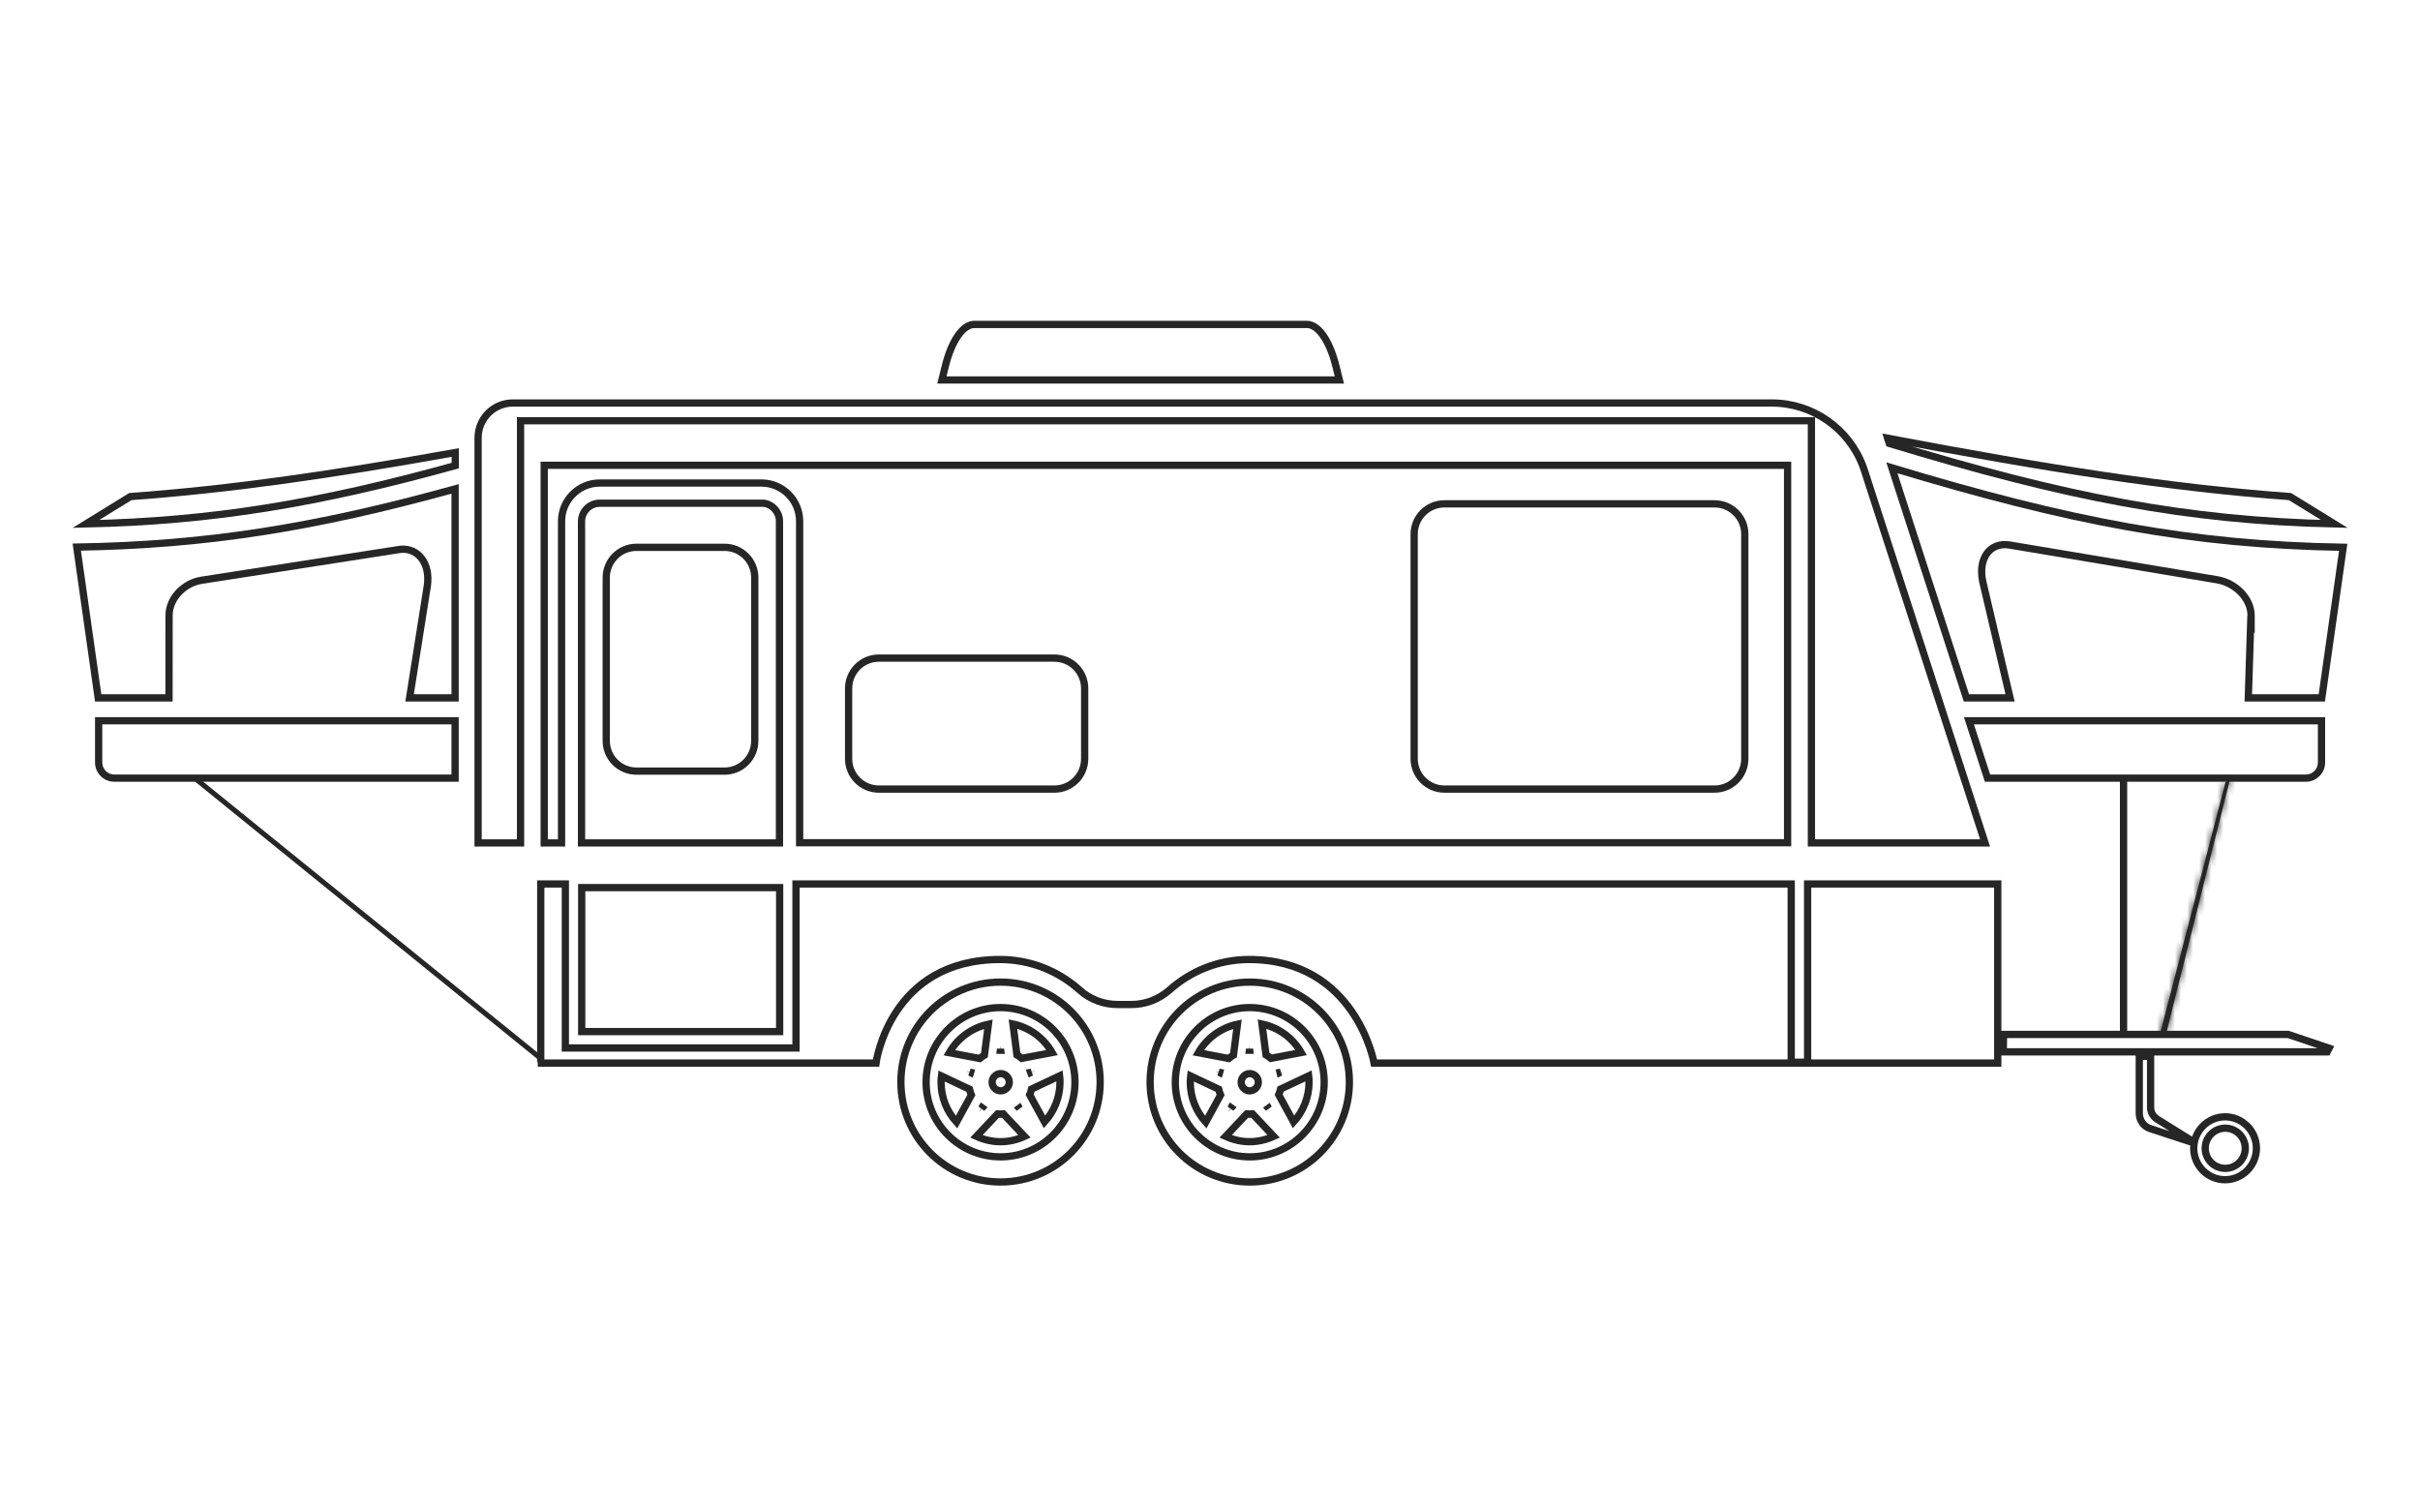 <svg width="400" height="250" viewBox="0 0 400 250" fill="none" xmlns="http://www.w3.org/2000/svg">
<g clip-path="url(#clip0_2394_70)">
<path d="M161.033 53.627H216.032C216.863 53.628 217.771 54.161 218.647 55.373C219.517 56.577 220.288 58.363 220.844 60.634V60.635L221.38 62.804H155.685L156.221 60.635V60.634C156.777 58.363 157.547 56.577 158.417 55.373C159.294 54.161 160.202 53.627 161.033 53.627Z" stroke="#262626" stroke-width="1.2"/>
<path d="M367.782 184.6C370.631 184.6 372.964 186.938 372.964 189.799C372.964 192.66 370.631 194.998 367.782 194.998C364.908 194.998 362.6 192.662 362.6 189.799C362.6 186.938 364.934 184.6 367.782 184.6ZM367.81 186.479C365.983 186.48 364.498 187.971 364.498 189.799C364.498 191.627 365.983 193.118 367.81 193.118C369.636 193.118 371.121 191.627 371.121 189.799C371.121 187.971 369.637 186.479 367.81 186.479Z" stroke="#262626" stroke-width="1.2"/>
<path d="M355.472 174.6V183.033C355.472 183.824 355.869 184.546 356.522 184.965L356.529 184.97L361.854 188.281V188.663L355.324 186.519C354.33 186.185 353.6 185.168 353.6 184.013V174.6H355.472Z" stroke="#262626" stroke-width="1.2"/>
<path d="M378.212 170.983L384.974 173.262L384.656 173.86H331.124L331.156 170.983H378.212Z" stroke="#262626" stroke-width="1.2"/>
<path d="M383.72 119.134V126.026C383.72 127.468 382.552 128.617 381.139 128.617H328.513L325.443 119.134H383.72Z" stroke="#262626" stroke-width="1.2"/>
<path d="M312.022 72.436C338.646 77.467 358.517 80.623 378.514 82.082L385.844 86.597C361.454 86.053 341.585 82.195 312.28 73.296L312.171 72.966H312.198L312.022 72.436Z" stroke="#262626" stroke-width="1.2"/>
<path d="M312.705 77.322C342.242 86.251 362.3 90.045 387.307 90.461L383.772 115.354H371.619L372.011 103.126L372.084 103.199V101.749C372.084 98.923 369.508 96.339 366.465 95.83L332.16 90.086C330.542 89.816 329.18 90.377 328.361 91.561C327.564 92.713 327.343 94.362 327.739 96.188V96.189L327.742 96.198L332.243 115.354H325.027L312.705 77.322Z" stroke="#262626" stroke-width="1.2"/>
<path d="M75.224 119.134V128.617H18.889C17.454 128.617 16.307 127.448 16.307 126.026V119.134H75.224Z" stroke="#262626" stroke-width="1.2"/>
<path d="M75.251 76.959C52.458 83.271 34.978 86.139 14.209 86.598L21.54 82.082C38.212 80.868 54.782 78.465 75.251 74.797V76.959Z" stroke="#262626" stroke-width="1.2"/>
<path d="M75.224 115.354H67.702L70.635 96.821L70.636 96.811C70.887 95.03 70.542 93.429 69.697 92.311C68.891 91.244 67.663 90.667 66.228 90.798L65.939 90.835L33.32 95.912C30.391 96.366 27.944 98.912 27.944 101.721V101.749L27.936 115.354H16.227L12.688 90.433C34.148 90.081 51.956 87.236 75.224 80.811V115.354Z" stroke="#262626" stroke-width="1.2"/>
<path d="M32 129L90 176L89.691 174.662L33.329 129H32Z" fill="#262626"/>
<path d="M351 129V129V171V171V129Z" stroke="#262626" stroke-width="1.2"/>
<path d="M128.867 146.713V170.512H96.149V146.713H128.867Z" stroke="#262626" stroke-width="1.2"/>
<path d="M99.118 83.177H126.246C127.711 83.377 128.839 84.648 128.839 86.155V139.326H96.121V86.184C96.121 84.519 97.484 83.177 99.118 83.177ZM105.204 90.467C102.437 90.467 100.205 92.707 100.205 95.478V122.446C100.205 125.218 102.437 127.458 105.204 127.458H119.756C122.523 127.458 124.755 125.218 124.755 122.446V95.478C124.755 92.707 122.523 90.467 119.756 90.467H105.204Z" stroke="#262626" stroke-width="1.2"/>
<path d="M84.76 66.612H292.859C299.602 66.612 305.62 70.829 307.954 77.149L308.168 77.768L328.11 139.326H299.407V69.547H86.041V139.326H79.024V72.366C79.025 69.198 81.581 66.612 84.76 66.612Z" stroke="#262626" stroke-width="1.2"/>
<path d="M295.468 76.906V139.298H132.17V86.156C132.17 82.661 129.328 79.841 125.871 79.84H99.118C95.629 79.841 92.819 82.693 92.819 86.156V139.327H89.952V76.906H295.468ZM145.265 108.779C142.497 108.779 140.266 111.019 140.266 113.791V125.416C140.266 128.187 142.497 130.427 145.265 130.427H174.285C177.053 130.427 179.284 128.187 179.284 125.416V113.791C179.284 111.019 177.053 108.779 174.285 108.779H145.265ZM238.745 83.281C235.978 83.281 233.747 85.521 233.747 88.293V125.416C233.747 128.187 235.978 130.427 238.745 130.427H283.397C286.165 130.427 288.396 128.187 288.396 125.416V88.293C288.396 85.521 286.165 83.281 283.397 83.281H238.745Z" stroke="#262626" stroke-width="1.2"/>
<path d="M89.38 175.579V146.114H93.447V173.221H131.57V146.114H296.068V175.579H298.807H298.78V146.114H330.207V175.718H227.126C227.126 175.718 224.111 158.599 206.46 158.599C201.397 158.599 196.805 160.514 193.291 163.649C191.549 165.175 189.335 166.035 187.011 166.035H184.743C182.419 166.035 180.178 165.203 178.463 163.649C174.949 160.514 170.357 158.599 165.294 158.599C147.035 158.599 144.794 175.718 144.794 175.718H88.883" stroke="#262626" stroke-width="1.2"/>
<mask id="path-18-inside-1_2394_70" fill="white">
<path d="M368.623 128.716L367.86 129.244L357 171L358 171L368.623 128.716Z"/>
</mask>
<path d="M368.623 128.716L367.86 129.244L357 171L358 171L368.623 128.716Z" fill="#262626"/>
<path d="M368.623 128.716L369.787 129.008L370.565 125.915L367.941 127.729L368.623 128.716ZM367.86 129.244L367.177 128.257L366.81 128.511L366.698 128.942L367.86 129.244ZM357 171L355.839 170.698L355.448 172.199L357 172.2L357 171ZM358 171L358 172.2L358.936 172.2L359.164 171.292L358 171ZM368.623 128.716L367.941 127.729L367.177 128.257L367.86 129.244L368.542 130.231L369.306 129.703L368.623 128.716ZM367.86 129.244L366.698 128.942L355.839 170.698L357 171L358.161 171.302L369.021 129.546L367.86 129.244ZM357 171L357 172.2L358 172.2L358 171L358 169.8L357 169.8L357 171ZM358 171L359.164 171.292L369.787 129.008L368.623 128.716L367.46 128.424L356.836 170.708L358 171Z" fill="#262626" mask="url(#path-18-inside-1_2394_70)"/>
<path d="M203.879 174.403C203.61 174.563 203.341 174.748 203.094 174.961L198.07 174.003C199.443 171.613 201.782 169.88 204.542 169.289L203.879 174.403Z" stroke="#262626" stroke-width="1.2"/>
<path d="M201.579 177.25C201.576 177.258 201.574 177.267 201.571 177.276L201.473 177.229L201.579 177.25Z" stroke="#262626" stroke-width="1.2"/>
<path d="M203.469 183.145L203.425 183.191L203.456 183.135C203.46 183.138 203.464 183.142 203.469 183.145Z" stroke="#262626" stroke-width="1.2"/>
<path d="M201.444 180.042C201.515 180.362 201.612 180.687 201.747 180.998L199.296 185.48C197.712 183.726 196.74 181.42 196.74 178.881C196.74 178.543 196.767 178.202 196.809 177.854L201.444 180.042Z" stroke="#262626" stroke-width="1.2"/>
<path d="M206.57 177.455C207.344 177.455 207.99 178.101 207.99 178.881C207.99 179.661 207.344 180.307 206.57 180.307C205.797 180.307 205.15 179.661 205.15 178.881C205.15 178.101 205.797 177.455 206.57 177.455Z" stroke="#262626" stroke-width="1.2"/>
<path d="M206.567 173.593C206.55 173.593 206.533 173.592 206.517 173.592L206.542 173.397L206.567 173.593Z" stroke="#262626" stroke-width="1.2"/>
<path d="M208.594 169.26C211.374 169.848 213.698 171.582 215.07 173.976L210.048 174.933C209.805 174.72 209.541 174.531 209.256 174.366L208.594 169.26Z" stroke="#262626" stroke-width="1.2"/>
<path d="M210.529 187.83C209.297 188.384 207.953 188.713 206.543 188.713C205.134 188.713 203.81 188.385 202.583 187.83L206.065 184.133C206.221 184.155 206.377 184.168 206.543 184.169V184.17H206.57V184.168C206.726 184.166 206.895 184.146 207.04 184.125L210.529 187.83Z" stroke="#262626" stroke-width="1.2"/>
<path d="M211.569 177.276C211.566 177.267 211.563 177.258 211.561 177.25L211.669 177.229L211.569 177.276Z" stroke="#262626" stroke-width="1.2"/>
<path d="M206.57 162.334C215.671 162.334 223.04 169.722 223.04 178.854C223.04 187.985 215.671 195.372 206.57 195.372C197.47 195.372 190.101 187.985 190.101 178.854C190.101 169.722 197.47 162.334 206.57 162.334ZM206.57 166.545C199.791 166.545 194.268 172.087 194.268 178.881C194.268 185.674 199.763 191.218 206.57 191.218C213.349 191.218 218.873 185.675 218.873 178.881C218.873 172.087 213.349 166.545 206.57 166.545Z" stroke="#262626" stroke-width="1.2"/>
<path d="M209.687 183.189L209.645 183.145C209.649 183.142 209.653 183.139 209.657 183.136L209.687 183.189Z" stroke="#262626" stroke-width="1.2"/>
<path d="M216.306 177.826C216.346 178.164 216.372 178.506 216.372 178.853C216.372 181.392 215.4 183.698 213.816 185.453L211.358 180.958C211.492 180.651 211.59 180.333 211.661 180.017L216.306 177.826Z" stroke="#262626" stroke-width="1.2"/>
<path d="M162.714 174.403C162.445 174.563 162.176 174.748 161.929 174.961L156.904 174.003C158.275 171.61 160.599 169.878 163.377 169.288L162.714 174.403Z" stroke="#262626" stroke-width="1.2"/>
<path d="M160.414 177.25C160.411 177.258 160.409 177.267 160.406 177.276L160.308 177.229L160.414 177.25Z" stroke="#262626" stroke-width="1.2"/>
<path d="M162.303 183.145L162.259 183.191L162.29 183.135C162.294 183.138 162.298 183.142 162.303 183.145Z" stroke="#262626" stroke-width="1.2"/>
<path d="M160.251 180.042C160.322 180.362 160.419 180.687 160.554 180.998L158.103 185.48C156.519 183.726 155.547 181.42 155.547 178.881C155.547 178.543 155.573 178.202 155.615 177.854L160.251 180.042Z" stroke="#262626" stroke-width="1.2"/>
<path d="M165.404 177.455C166.178 177.455 166.824 178.101 166.824 178.881C166.824 179.661 166.178 180.307 165.404 180.307C164.631 180.307 163.984 179.661 163.984 178.881C163.984 178.101 164.631 177.455 165.404 177.455Z" stroke="#262626" stroke-width="1.2"/>
<path d="M165.402 173.593C165.385 173.593 165.368 173.592 165.352 173.592L165.377 173.397L165.402 173.593Z" stroke="#262626" stroke-width="1.2"/>
<path d="M167.428 169.26C170.208 169.848 172.532 171.582 173.904 173.976L168.882 174.933C168.639 174.72 168.375 174.531 168.09 174.366L167.428 169.26Z" stroke="#262626" stroke-width="1.2"/>
<path d="M169.34 187.833C168.132 188.385 166.808 188.713 165.377 188.713C163.944 188.713 162.617 188.385 161.39 187.83L164.872 184.133C165.028 184.155 165.183 184.168 165.35 184.169V184.17H165.377V184.168C165.533 184.166 165.702 184.146 165.847 184.125L169.34 187.833Z" stroke="#262626" stroke-width="1.2"/>
<path d="M170.376 177.276C170.373 177.267 170.37 177.258 170.367 177.25L170.476 177.229L170.376 177.276Z" stroke="#262626" stroke-width="1.2"/>
<path d="M165.377 162.334C174.478 162.334 181.847 169.722 181.847 178.854C181.847 187.985 174.478 195.372 165.377 195.372C156.276 195.372 148.907 187.985 148.907 178.854C148.907 169.722 156.276 162.334 165.377 162.334ZM165.377 166.545C158.598 166.545 153.074 172.087 153.074 178.881C153.074 185.674 158.569 191.218 165.377 191.218C172.156 191.218 177.68 185.675 177.68 178.881C177.68 172.087 172.156 166.545 165.377 166.545Z" stroke="#262626" stroke-width="1.2"/>
<path d="M168.493 183.189L168.451 183.145C168.455 183.142 168.46 183.139 168.464 183.136L168.493 183.189Z" stroke="#262626" stroke-width="1.2"/>
<path d="M175.141 177.826C175.181 178.164 175.207 178.506 175.207 178.853C175.207 181.392 174.235 183.698 172.651 185.453L170.193 180.958C170.327 180.651 170.425 180.333 170.496 180.017L175.141 177.826Z" stroke="#262626" stroke-width="1.2"/>
</g>
<defs>
<clipPath id="clip0_2394_70">
<rect width="376" height="143" fill="white" transform="translate(12 53)"/>
</clipPath>
</defs>
</svg>

